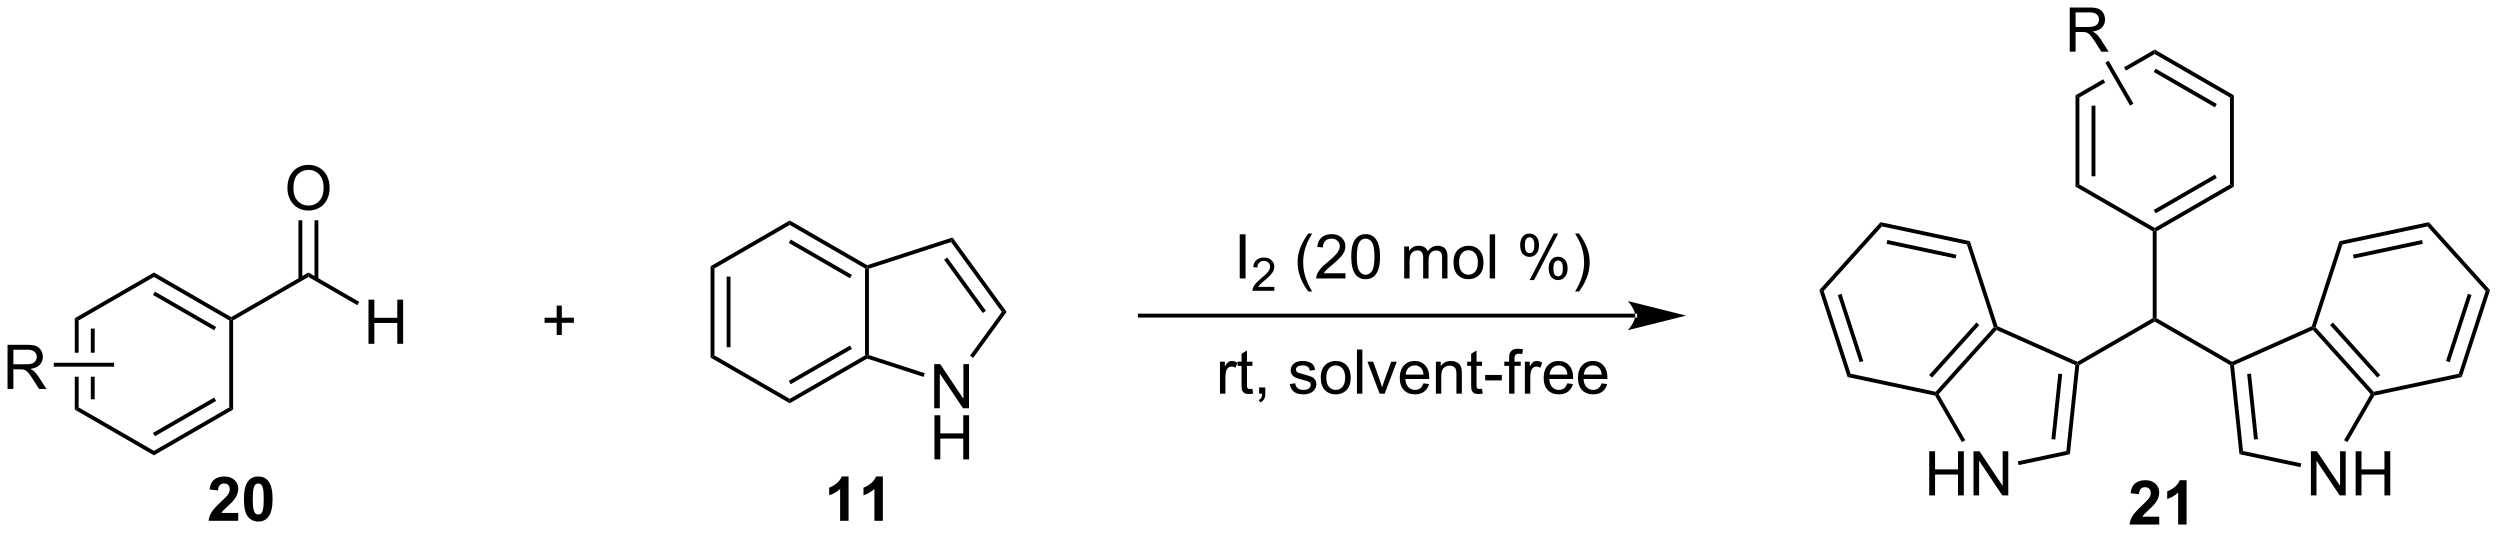 <?xml version="1.0" encoding="UTF-8"?>
<!DOCTYPE svg PUBLIC '-//W3C//DTD SVG 1.0//EN'
          'http://www.w3.org/TR/2001/REC-SVG-20010904/DTD/svg10.dtd'>
<svg stroke-dasharray="none" shape-rendering="auto" xmlns="http://www.w3.org/2000/svg" font-family="'Dialog'" text-rendering="auto" width="442" fill-opacity="1" color-interpolation="auto" color-rendering="auto" preserveAspectRatio="xMidYMid meet" font-size="12px" viewBox="0 0 442 95" fill="black" xmlns:xlink="http://www.w3.org/1999/xlink" stroke="black" image-rendering="auto" stroke-miterlimit="10" stroke-linecap="square" stroke-linejoin="miter" font-style="normal" stroke-width="1" height="95" stroke-dashoffset="0" font-weight="normal" stroke-opacity="1"
><!--Generated by the Batik Graphics2D SVG Generator--><defs id="genericDefs"
  /><g
  ><defs id="defs1"
    ><clipPath clipPathUnits="userSpaceOnUse" id="clipPath1"
      ><path d="M1.29 1.572 L332.579 1.572 L332.579 72.15 L1.29 72.15 L1.29 1.572 Z"
      /></clipPath
      ><clipPath clipPathUnits="userSpaceOnUse" id="clipPath2"
      ><path d="M-0.346 13.472 L-0.346 82.087 L321.732 82.087 L321.732 13.472 Z"
      /></clipPath
    ></defs
    ><g transform="scale(1.333,1.333) translate(-1.29,-1.572) matrix(1.029,0,0,1.029,1.646,-12.285)"
    ><path d="M47.151 57.781 L47.151 52.09 L47.904 52.09 L47.904 54.427 L50.862 54.427 L50.862 52.09 L51.615 52.09 L51.615 57.781 L50.862 57.781 L50.862 55.097 L47.904 55.097 L47.904 57.781 L47.151 57.781 Z" stroke="none" clip-path="url(#clipPath2)"
    /></g
    ><g transform="matrix(1.371,0,0,1.371,0.474,-18.476)"
    ><path d="M39.425 49.194 L39.425 48.617 L45.98 52.401 L45.73 52.834 Z" stroke="none" clip-path="url(#clipPath2)"
    /></g
    ><g transform="matrix(1.371,0,0,1.371,0.474,-18.476)"
    ><path d="M36.719 37.759 Q36.719 36.341 37.48 35.541 Q38.241 34.739 39.444 34.739 Q40.231 34.739 40.862 35.117 Q41.496 35.492 41.828 36.165 Q42.161 36.838 42.161 37.692 Q42.161 38.559 41.812 39.242 Q41.463 39.925 40.821 40.277 Q40.182 40.629 39.439 40.629 Q38.637 40.629 38.003 40.241 Q37.371 39.85 37.045 39.18 Q36.719 38.507 36.719 37.759 ZM37.495 37.77 Q37.495 38.8 38.047 39.392 Q38.6 39.982 39.436 39.982 Q40.285 39.982 40.834 39.384 Q41.385 38.787 41.385 37.689 Q41.385 36.993 41.15 36.476 Q40.914 35.958 40.461 35.673 Q40.011 35.386 39.447 35.386 Q38.647 35.386 38.07 35.937 Q37.495 36.486 37.495 37.77 Z" stroke="none" clip-path="url(#clipPath2)"
    /></g
    ><g transform="matrix(1.371,0,0,1.371,0.474,-18.476)"
    ><path d="M40.71 49.503 L40.71 41.885 L40.21 41.885 L40.21 49.503 ZM38.64 49.503 L38.64 41.885 L38.14 41.885 L38.14 49.503 Z" stroke="none" clip-path="url(#clipPath2)"
    /></g
    ><g transform="matrix(1.371,0,0,1.371,0.474,-18.476)"
    ><path d="M91.288 47.803 L91.788 48.092 L91.788 59.303 L91.288 59.592 ZM93.358 49.143 L93.358 58.252 L93.858 58.252 L93.858 49.143 Z" stroke="none" clip-path="url(#clipPath2)"
    /></g
    ><g transform="matrix(1.371,0,0,1.371,0.474,-18.476)"
    ><path d="M91.288 59.592 L91.788 59.303 L101.498 64.909 L101.498 65.486 Z" stroke="none" clip-path="url(#clipPath2)"
    /></g
    ><g transform="matrix(1.371,0,0,1.371,0.474,-18.476)"
    ><path d="M101.498 65.486 L101.498 64.909 L111.207 59.303 L111.457 59.447 L111.485 59.72 ZM101.623 63.024 L109.512 58.469 L109.262 58.036 L101.373 62.591 Z" stroke="none" clip-path="url(#clipPath2)"
    /></g
    ><g transform="matrix(1.371,0,0,1.371,0.474,-18.476)"
    ><path d="M111.707 59.266 L111.457 59.447 L111.207 59.303 L111.207 48.092 L111.457 47.947 L111.707 48.129 Z" stroke="none" clip-path="url(#clipPath2)"
    /></g
    ><g transform="matrix(1.371,0,0,1.371,0.474,-18.476)"
    ><path d="M111.485 47.675 L111.457 47.947 L111.207 48.092 L101.498 42.486 L101.498 41.909 ZM109.512 48.926 L101.623 44.371 L101.373 44.804 L109.262 49.359 Z" stroke="none" clip-path="url(#clipPath2)"
    /></g
    ><g transform="matrix(1.371,0,0,1.371,0.474,-18.476)"
    ><path d="M101.498 41.909 L101.498 42.486 L91.788 48.092 L91.288 47.803 Z" stroke="none" clip-path="url(#clipPath2)"
    /></g
    ><g transform="matrix(1.371,0,0,1.371,0.474,-18.476)"
    ><path d="M120.129 66.126 L120.129 60.435 L120.903 60.435 L123.892 64.902 L123.892 60.435 L124.614 60.435 L124.614 66.126 L123.84 66.126 L120.851 61.654 L120.851 66.126 L120.129 66.126 Z" stroke="none" clip-path="url(#clipPath2)"
    /></g
    ><g transform="matrix(1.371,0,0,1.371,0.474,-18.476)"
    ><path d="M120.16 72.718 L120.16 67.027 L120.913 67.027 L120.913 69.364 L123.871 69.364 L123.871 67.027 L124.624 67.027 L124.624 72.718 L123.871 72.718 L123.871 70.034 L120.913 70.034 L120.913 72.718 L120.16 72.718 Z" stroke="none" clip-path="url(#clipPath2)"
    /></g
    ><g transform="matrix(1.371,0,0,1.371,0.474,-18.476)"
    ><path d="M111.485 59.72 L111.457 59.447 L111.707 59.266 L118.91 61.606 L118.755 62.082 Z" stroke="none" clip-path="url(#clipPath2)"
    /></g
    ><g transform="matrix(1.371,0,0,1.371,0.474,-18.476)"
    ><path d="M125.15 59.632 L124.746 59.339 L128.845 53.697 L129.463 53.697 Z" stroke="none" clip-path="url(#clipPath2)"
    /></g
    ><g transform="matrix(1.371,0,0,1.371,0.474,-18.476)"
    ><path d="M129.463 53.697 L128.845 53.697 L122.298 44.688 L122.489 44.1 ZM126.797 53.55 L121.805 46.68 L121.401 46.974 L126.393 53.844 Z" stroke="none" clip-path="url(#clipPath2)"
    /></g
    ><g transform="matrix(1.371,0,0,1.371,0.474,-18.476)"
    ><path d="M122.489 44.1 L122.298 44.688 L111.707 48.129 L111.457 47.947 L111.485 47.675 Z" stroke="none" clip-path="url(#clipPath2)"
    /></g
    ><g transform="matrix(1.371,0,0,1.371,0.474,-18.476)"
    ><path d="M210.524 54.427 L210.524 54.427 L146.643 54.427 L146.393 54.427 L146.393 53.927 L146.643 53.927 L210.524 53.927 L210.774 53.927 L210.774 54.427 ZM217.089 54.177 L209.589 52.302 C209.589 52.302 210.524 53.356 210.524 54.177 C210.524 54.997 209.589 56.052 209.589 56.052 Z" stroke="none" clip-path="url(#clipPath2)"
    /></g
    ><g transform="matrix(1.371,0,0,1.371,0.474,-18.476)"
    ><path d="M159.525 49.385 L159.525 43.694 L160.278 43.694 L160.278 49.385 L159.525 49.385 Z" stroke="none" clip-path="url(#clipPath2)"
    /></g
    ><g transform="matrix(1.371,0,0,1.371,0.474,-18.476)"
    ><path d="M163.99 50.47 L163.99 50.975 L161.168 50.975 Q161.162 50.785 161.23 50.61 Q161.337 50.323 161.574 50.043 Q161.813 49.764 162.261 49.397 Q162.956 48.826 163.2 48.493 Q163.445 48.159 163.445 47.862 Q163.445 47.551 163.222 47.338 Q163 47.122 162.641 47.122 Q162.263 47.122 162.036 47.349 Q161.809 47.577 161.807 47.978 L161.267 47.924 Q161.323 47.32 161.685 47.006 Q162.046 46.69 162.653 46.69 Q163.268 46.69 163.625 47.031 Q163.984 47.371 163.984 47.873 Q163.984 48.13 163.88 48.378 Q163.775 48.624 163.53 48.898 Q163.288 49.172 162.723 49.649 Q162.251 50.045 162.117 50.187 Q161.983 50.329 161.896 50.47 L163.99 50.47 Z" stroke="none" clip-path="url(#clipPath2)"
    /></g
    ><g transform="matrix(1.371,0,0,1.371,0.474,-18.476)"
    ><path d="M168.368 51.059 Q167.788 50.33 167.387 49.351 Q166.989 48.37 166.989 47.322 Q166.989 46.399 167.289 45.552 Q167.638 44.572 168.368 43.596 L168.867 43.596 Q168.399 44.403 168.246 44.75 Q168.011 45.286 167.874 45.868 Q167.708 46.593 167.708 47.328 Q167.708 49.194 168.867 51.059 L168.368 51.059 ZM173.158 48.712 L173.158 49.385 L169.395 49.385 Q169.388 49.131 169.478 48.898 Q169.62 48.516 169.936 48.143 Q170.255 47.77 170.852 47.281 Q171.779 46.52 172.105 46.075 Q172.431 45.63 172.431 45.234 Q172.431 44.82 172.133 44.535 Q171.838 44.248 171.359 44.248 Q170.855 44.248 170.552 44.551 Q170.249 44.854 170.247 45.389 L169.527 45.317 Q169.602 44.512 170.084 44.093 Q170.565 43.671 171.375 43.671 Q172.195 43.671 172.672 44.126 Q173.15 44.579 173.15 45.249 Q173.15 45.591 173.011 45.922 Q172.871 46.251 172.545 46.616 Q172.221 46.981 171.468 47.617 Q170.839 48.145 170.661 48.334 Q170.482 48.523 170.366 48.712 L173.158 48.712 ZM173.907 46.577 Q173.907 45.568 174.114 44.955 Q174.321 44.339 174.73 44.005 Q175.142 43.671 175.763 43.671 Q176.221 43.671 176.565 43.855 Q176.912 44.038 177.137 44.388 Q177.362 44.735 177.489 45.234 Q177.618 45.731 177.618 46.577 Q177.618 47.579 177.411 48.195 Q177.207 48.81 176.795 49.147 Q176.387 49.483 175.763 49.483 Q174.94 49.483 174.469 48.891 Q173.907 48.182 173.907 46.577 ZM174.624 46.577 Q174.624 47.98 174.953 48.443 Q175.281 48.906 175.763 48.906 Q176.244 48.906 176.57 48.44 Q176.899 47.975 176.899 46.577 Q176.899 45.172 176.57 44.711 Q176.244 44.248 175.755 44.248 Q175.274 44.248 174.987 44.657 Q174.624 45.177 174.624 46.577 ZM180.732 49.385 L180.732 45.263 L181.355 45.263 L181.355 45.84 Q181.549 45.537 181.87 45.353 Q182.194 45.169 182.605 45.169 Q183.063 45.169 183.356 45.361 Q183.651 45.55 183.77 45.891 Q184.259 45.169 185.043 45.169 Q185.656 45.169 185.985 45.508 Q186.316 45.847 186.316 46.554 L186.316 49.385 L185.623 49.385 L185.623 46.787 Q185.623 46.367 185.553 46.184 Q185.486 46 185.307 45.889 Q185.128 45.775 184.888 45.775 Q184.453 45.775 184.166 46.065 Q183.879 46.352 183.879 46.989 L183.879 49.385 L183.18 49.385 L183.18 46.706 Q183.18 46.241 183.009 46.008 Q182.838 45.775 182.45 45.775 Q182.155 45.775 181.904 45.93 Q181.655 46.085 181.542 46.386 Q181.43 46.683 181.43 47.245 L181.43 49.385 L180.732 49.385 ZM187.093 47.322 Q187.093 46.179 187.729 45.627 Q188.262 45.169 189.026 45.169 Q189.877 45.169 190.416 45.726 Q190.956 46.282 190.956 47.266 Q190.956 48.06 190.716 48.518 Q190.478 48.974 190.022 49.227 Q189.567 49.478 189.026 49.478 Q188.161 49.478 187.626 48.924 Q187.093 48.368 187.093 47.322 ZM187.812 47.322 Q187.812 48.114 188.156 48.51 Q188.503 48.904 189.026 48.904 Q189.546 48.904 189.89 48.508 Q190.237 48.112 190.237 47.299 Q190.237 46.536 189.89 46.142 Q189.543 45.746 189.026 45.746 Q188.503 45.746 188.156 46.14 Q187.812 46.531 187.812 47.322 ZM191.76 49.385 L191.76 43.694 L192.459 43.694 L192.459 49.385 L191.76 49.385 ZM195.688 45.061 Q195.688 44.45 195.994 44.023 Q196.302 43.596 196.884 43.596 Q197.42 43.596 197.769 43.979 Q198.121 44.362 198.121 45.102 Q198.121 45.824 197.766 46.215 Q197.412 46.606 196.892 46.606 Q196.374 46.606 196.03 46.223 Q195.688 45.837 195.688 45.061 ZM196.902 44.077 Q196.643 44.077 196.47 44.302 Q196.297 44.528 196.297 45.13 Q196.297 45.677 196.47 45.902 Q196.646 46.124 196.902 46.124 Q197.166 46.124 197.339 45.899 Q197.513 45.674 197.513 45.076 Q197.513 44.525 197.337 44.302 Q197.163 44.077 196.902 44.077 ZM196.907 49.595 L200.02 43.596 L200.587 43.596 L197.484 49.595 L196.907 49.595 ZM199.368 48.05 Q199.368 47.436 199.674 47.012 Q199.982 46.585 200.566 46.585 Q201.102 46.585 201.454 46.968 Q201.806 47.351 201.806 48.091 Q201.806 48.813 201.449 49.204 Q201.094 49.595 200.572 49.595 Q200.054 49.595 199.71 49.209 Q199.368 48.821 199.368 48.05 ZM200.587 47.066 Q200.323 47.066 200.15 47.291 Q199.976 47.517 199.976 48.12 Q199.976 48.663 200.15 48.888 Q200.326 49.113 200.582 49.113 Q200.851 49.113 201.022 48.888 Q201.195 48.663 201.195 48.065 Q201.195 47.514 201.019 47.291 Q200.846 47.066 200.587 47.066 ZM203.277 51.059 L202.775 51.059 Q203.937 49.194 203.937 47.328 Q203.937 46.598 203.769 45.878 Q203.637 45.296 203.401 44.76 Q203.249 44.411 202.775 43.596 L203.277 43.596 Q204.007 44.572 204.356 45.552 Q204.654 46.399 204.654 47.322 Q204.654 48.37 204.253 49.351 Q203.852 50.33 203.277 51.059 Z" stroke="none" clip-path="url(#clipPath2)"
    /></g
    ><g transform="matrix(1.371,0,0,1.371,0.474,-18.476)"
    ><path d="M156.979 64.239 L156.979 60.117 L157.608 60.117 L157.608 60.74 Q157.849 60.303 158.05 60.163 Q158.255 60.023 158.501 60.023 Q158.853 60.023 159.218 60.249 L158.977 60.895 Q158.721 60.745 158.464 60.745 Q158.237 60.745 158.053 60.883 Q157.872 61.02 157.794 61.266 Q157.678 61.638 157.678 62.081 L157.678 64.239 L156.979 64.239 ZM161.159 63.613 L161.26 64.231 Q160.964 64.293 160.732 64.293 Q160.351 64.293 160.142 64.174 Q159.932 64.053 159.846 63.856 Q159.761 63.659 159.761 63.031 L159.761 60.66 L159.249 60.66 L159.249 60.117 L159.761 60.117 L159.761 59.094 L160.457 58.675 L160.457 60.117 L161.159 60.117 L161.159 60.66 L160.457 60.66 L160.457 63.069 Q160.457 63.37 160.493 63.455 Q160.53 63.54 160.613 63.592 Q160.698 63.641 160.853 63.641 Q160.97 63.641 161.159 63.613 ZM162.024 64.239 L162.024 63.442 L162.821 63.442 L162.821 64.239 Q162.821 64.679 162.666 64.948 Q162.511 65.217 162.172 65.365 L161.978 65.067 Q162.2 64.969 162.304 64.78 Q162.41 64.594 162.42 64.239 L162.024 64.239 ZM165.981 63.007 L166.672 62.899 Q166.729 63.315 166.995 63.538 Q167.262 63.758 167.738 63.758 Q168.22 63.758 168.452 63.561 Q168.685 63.364 168.685 63.1 Q168.685 62.865 168.481 62.728 Q168.336 62.635 167.767 62.492 Q166.998 62.298 166.701 62.156 Q166.403 62.014 166.25 61.765 Q166.097 61.514 166.097 61.211 Q166.097 60.934 166.222 60.702 Q166.349 60.466 166.566 60.311 Q166.729 60.189 167.011 60.106 Q167.293 60.023 167.614 60.023 Q168.101 60.023 168.465 60.163 Q168.833 60.303 169.006 60.541 Q169.182 60.779 169.25 61.18 L168.566 61.273 Q168.52 60.955 168.295 60.776 Q168.072 60.598 167.666 60.598 Q167.184 60.598 166.977 60.758 Q166.773 60.916 166.773 61.129 Q166.773 61.266 166.858 61.374 Q166.944 61.486 167.125 61.561 Q167.231 61.599 167.743 61.739 Q168.484 61.936 168.776 62.063 Q169.071 62.19 169.237 62.43 Q169.405 62.671 169.405 63.028 Q169.405 63.377 169.2 63.685 Q168.996 63.993 168.61 64.164 Q168.227 64.332 167.743 64.332 Q166.939 64.332 166.517 63.998 Q166.097 63.665 165.981 63.007 ZM169.974 62.176 Q169.974 61.033 170.611 60.481 Q171.144 60.023 171.907 60.023 Q172.759 60.023 173.297 60.58 Q173.838 61.136 173.838 62.12 Q173.838 62.914 173.597 63.372 Q173.359 63.828 172.904 64.081 Q172.448 64.332 171.907 64.332 Q171.043 64.332 170.507 63.779 Q169.974 63.222 169.974 62.176 ZM170.694 62.176 Q170.694 62.968 171.038 63.364 Q171.385 63.758 171.907 63.758 Q172.428 63.758 172.772 63.362 Q173.119 62.966 173.119 62.153 Q173.119 61.39 172.772 60.996 Q172.425 60.6 171.907 60.6 Q171.385 60.6 171.038 60.994 Q170.694 61.385 170.694 62.176 ZM174.641 64.239 L174.641 58.548 L175.34 58.548 L175.34 64.239 L174.641 64.239 ZM177.567 64.239 L175.999 60.117 L176.736 60.117 L177.621 62.585 Q177.766 62.984 177.885 63.416 Q177.978 63.09 178.147 62.632 L179.063 60.117 L179.78 60.117 L178.219 64.239 L177.567 64.239 ZM183.219 62.911 L183.941 62.999 Q183.77 63.633 183.307 63.983 Q182.846 64.332 182.13 64.332 Q181.224 64.332 180.693 63.776 Q180.165 63.217 180.165 62.213 Q180.165 61.172 180.701 60.598 Q181.237 60.023 182.091 60.023 Q182.916 60.023 183.439 60.588 Q183.964 61.149 183.964 62.169 Q183.964 62.231 183.962 62.355 L180.887 62.355 Q180.926 63.036 181.27 63.398 Q181.617 63.758 182.132 63.758 Q182.518 63.758 182.789 63.556 Q183.061 63.354 183.219 62.911 ZM180.926 61.781 L183.227 61.781 Q183.18 61.26 182.963 61.002 Q182.629 60.598 182.098 60.598 Q181.617 60.598 181.288 60.921 Q180.96 61.242 180.926 61.781 ZM184.82 64.239 L184.82 60.117 L185.448 60.117 L185.448 60.702 Q185.901 60.023 186.761 60.023 Q187.133 60.023 187.444 60.158 Q187.757 60.29 187.912 60.507 Q188.067 60.725 188.13 61.025 Q188.168 61.219 188.168 61.703 L188.168 64.239 L187.47 64.239 L187.47 61.731 Q187.47 61.304 187.387 61.092 Q187.307 60.88 187.1 60.756 Q186.893 60.629 186.613 60.629 Q186.165 60.629 185.842 60.914 Q185.518 61.196 185.518 61.988 L185.518 64.239 L184.82 64.239 ZM190.765 63.613 L190.866 64.231 Q190.571 64.293 190.338 64.293 Q189.958 64.293 189.748 64.174 Q189.539 64.053 189.453 63.856 Q189.368 63.659 189.368 63.031 L189.368 60.66 L188.855 60.66 L188.855 60.117 L189.368 60.117 L189.368 59.094 L190.064 58.675 L190.064 60.117 L190.765 60.117 L190.765 60.66 L190.064 60.66 L190.064 63.069 Q190.064 63.37 190.1 63.455 Q190.136 63.54 190.219 63.592 Q190.305 63.641 190.46 63.641 Q190.576 63.641 190.765 63.613 ZM191.178 62.531 L191.178 61.827 L193.323 61.827 L193.323 62.531 L191.178 62.531 ZM194.263 64.239 L194.263 60.66 L193.647 60.66 L193.647 60.117 L194.263 60.117 L194.263 59.677 Q194.263 59.263 194.338 59.061 Q194.439 58.789 194.692 58.621 Q194.946 58.45 195.404 58.45 Q195.699 58.45 196.056 58.52 L195.953 59.131 Q195.735 59.092 195.541 59.092 Q195.223 59.092 195.091 59.229 Q194.959 59.364 194.959 59.736 L194.959 60.117 L195.761 60.117 L195.761 60.66 L194.959 60.66 L194.959 64.239 L194.263 64.239 ZM196.298 64.239 L196.298 60.117 L196.927 60.117 L196.927 60.74 Q197.168 60.303 197.37 60.163 Q197.574 60.023 197.82 60.023 Q198.172 60.023 198.537 60.249 L198.296 60.895 Q198.04 60.745 197.784 60.745 Q197.556 60.745 197.372 60.883 Q197.191 61.02 197.113 61.266 Q196.997 61.638 196.997 62.081 L196.997 64.239 L196.298 64.239 ZM201.774 62.911 L202.496 62.999 Q202.325 63.633 201.862 63.983 Q201.401 64.332 200.685 64.332 Q199.779 64.332 199.248 63.776 Q198.72 63.217 198.72 62.213 Q198.72 61.172 199.256 60.598 Q199.792 60.023 200.646 60.023 Q201.471 60.023 201.994 60.588 Q202.519 61.149 202.519 62.169 Q202.519 62.231 202.517 62.355 L199.442 62.355 Q199.481 63.036 199.826 63.398 Q200.172 63.758 200.687 63.758 Q201.073 63.758 201.345 63.556 Q201.616 63.354 201.774 62.911 ZM199.481 61.781 L201.782 61.781 Q201.735 61.26 201.518 61.002 Q201.184 60.598 200.654 60.598 Q200.172 60.598 199.844 60.921 Q199.515 61.242 199.481 61.781 ZM206.196 62.911 L206.918 62.999 Q206.747 63.633 206.284 63.983 Q205.823 64.332 205.106 64.332 Q204.2 64.332 203.67 63.776 Q203.142 63.217 203.142 62.213 Q203.142 61.172 203.678 60.598 Q204.213 60.023 205.067 60.023 Q205.893 60.023 206.416 60.588 Q206.941 61.149 206.941 62.169 Q206.941 62.231 206.938 62.355 L203.864 62.355 Q203.903 63.036 204.247 63.398 Q204.594 63.758 205.109 63.758 Q205.494 63.758 205.766 63.556 Q206.038 63.354 206.196 62.911 ZM203.903 61.781 L206.203 61.781 Q206.157 61.26 205.939 61.002 Q205.606 60.598 205.075 60.598 Q204.594 60.598 204.265 60.921 Q203.936 61.242 203.903 61.781 Z" stroke="none" clip-path="url(#clipPath2)"
    /></g
    ><g transform="matrix(1.371,0,0,1.371,0.474,-18.476)"
    ><path d="M267.791 60.559 L267.555 60.406 L267.541 60.126 L277.265 54.511 L277.515 54.656 L277.515 54.944 Z" stroke="none" clip-path="url(#clipPath2)"
    /></g
    ><g transform="matrix(1.371,0,0,1.371,0.474,-18.476)"
    ><path d="M277.515 54.944 L277.515 54.656 L277.765 54.511 L287.489 60.126 L287.474 60.406 L287.239 60.559 Z" stroke="none" clip-path="url(#clipPath2)"
    /></g
    ><g transform="matrix(1.371,0,0,1.371,0.474,-18.476)"
    ><path d="M248.442 77.359 L248.442 71.668 L249.195 71.668 L249.195 74.005 L252.153 74.005 L252.153 71.668 L252.906 71.668 L252.906 77.359 L252.153 77.359 L252.153 74.675 L249.195 74.675 L249.195 77.359 L248.442 77.359 ZM254.152 77.359 L254.152 71.668 L254.926 71.668 L257.915 76.135 L257.915 71.668 L258.637 71.668 L258.637 77.359 L257.863 77.359 L254.874 72.887 L254.874 77.359 L254.152 77.359 Z" stroke="none" clip-path="url(#clipPath2)"
    /></g
    ><g transform="matrix(1.371,0,0,1.371,0.474,-18.476)"
    ><path d="M267.541 60.126 L267.555 60.406 L267.288 60.56 L257.114 56.031 L257.05 55.728 L257.253 55.545 Z" stroke="none" clip-path="url(#clipPath2)"
    /></g
    ><g transform="matrix(1.371,0,0,1.371,0.474,-18.476)"
    ><path d="M256.767 55.668 L257.05 55.728 L257.114 56.031 L249.662 64.307 L249.355 64.275 L249.266 64 ZM254.526 55.064 L248.43 61.834 L248.802 62.169 L254.898 55.399 Z" stroke="none" clip-path="url(#clipPath2)"
    /></g
    ><g transform="matrix(1.371,0,0,1.371,0.474,-18.476)"
    ><path d="M249.194 64.496 L249.355 64.275 L249.662 64.307 L253.091 70.246 L252.658 70.496 Z" stroke="none" clip-path="url(#clipPath2)"
    /></g
    ><g transform="matrix(1.371,0,0,1.371,0.474,-18.476)"
    ><path d="M259.968 73.456 L259.864 72.967 L266.124 71.636 L266.583 72.05 Z" stroke="none" clip-path="url(#clipPath2)"
    /></g
    ><g transform="matrix(1.371,0,0,1.371,0.474,-18.476)"
    ><path d="M266.583 72.05 L266.124 71.636 L267.288 60.56 L267.555 60.406 L267.791 60.559 ZM264.7 70.157 L265.588 61.711 L265.091 61.659 L264.203 70.105 Z" stroke="none" clip-path="url(#clipPath2)"
    /></g
    ><g transform="matrix(1.371,0,0,1.371,0.474,-18.476)"
    ><path d="M297.66 77.359 L297.66 71.668 L298.433 71.668 L301.423 76.135 L301.423 71.668 L302.145 71.668 L302.145 77.359 L301.371 77.359 L298.382 72.887 L298.382 77.359 L297.66 77.359 ZM303.432 77.359 L303.432 71.668 L304.185 71.668 L304.185 74.005 L307.143 74.005 L307.143 71.668 L307.896 71.668 L307.896 77.359 L307.143 77.359 L307.143 74.675 L304.185 74.675 L304.185 77.359 L303.432 77.359 Z" stroke="none" clip-path="url(#clipPath2)"
    /></g
    ><g transform="matrix(1.371,0,0,1.371,0.474,-18.476)"
    ><path d="M287.239 60.559 L287.474 60.406 L287.742 60.56 L288.906 71.636 L288.446 72.05 ZM289.441 61.711 L290.329 70.157 L290.826 70.105 L289.938 61.659 Z" stroke="none" clip-path="url(#clipPath2)"
    /></g
    ><g transform="matrix(1.371,0,0,1.371,0.474,-18.476)"
    ><path d="M288.446 72.05 L288.906 71.636 L296.416 73.232 L296.312 73.721 Z" stroke="none" clip-path="url(#clipPath2)"
    /></g
    ><g transform="matrix(1.371,0,0,1.371,0.474,-18.476)"
    ><path d="M302.371 70.496 L301.938 70.246 L305.368 64.307 L305.675 64.275 L305.836 64.496 Z" stroke="none" clip-path="url(#clipPath2)"
    /></g
    ><g transform="matrix(1.371,0,0,1.371,0.474,-18.476)"
    ><path d="M305.764 64 L305.675 64.275 L305.368 64.307 L297.916 56.031 L297.98 55.728 L298.262 55.668 ZM306.599 61.834 L300.504 55.064 L300.132 55.399 L306.228 62.169 Z" stroke="none" clip-path="url(#clipPath2)"
    /></g
    ><g transform="matrix(1.371,0,0,1.371,0.474,-18.476)"
    ><path d="M297.776 55.545 L297.98 55.728 L297.916 56.031 L287.742 60.56 L287.474 60.406 L287.489 60.126 Z" stroke="none" clip-path="url(#clipPath2)"
    /></g
    ><g transform="matrix(1.371,0,0,1.371,0.474,-18.476)"
    ><path d="M257.253 55.545 L257.05 55.728 L256.767 55.668 L253.303 45.006 L253.689 44.577 Z" stroke="none" clip-path="url(#clipPath2)"
    /></g
    ><g transform="matrix(1.371,0,0,1.371,0.474,-18.476)"
    ><path d="M253.689 44.577 L253.303 45.006 L242.337 42.675 L242.158 42.126 ZM251.949 46.323 L243.038 44.429 L242.934 44.918 L251.845 46.812 Z" stroke="none" clip-path="url(#clipPath2)"
    /></g
    ><g transform="matrix(1.371,0,0,1.371,0.474,-18.476)"
    ><path d="M242.158 42.126 L242.337 42.675 L234.835 51.006 L234.27 50.886 Z" stroke="none" clip-path="url(#clipPath2)"
    /></g
    ><g transform="matrix(1.371,0,0,1.371,0.474,-18.476)"
    ><path d="M234.27 50.886 L234.835 51.006 L238.299 61.669 L237.913 62.098 ZM236.653 51.521 L239.468 60.184 L239.943 60.03 L237.128 51.366 Z" stroke="none" clip-path="url(#clipPath2)"
    /></g
    ><g transform="matrix(1.371,0,0,1.371,0.474,-18.476)"
    ><path d="M237.913 62.098 L238.299 61.669 L249.266 64 L249.355 64.275 L249.194 64.496 Z" stroke="none" clip-path="url(#clipPath2)"
    /></g
    ><g transform="matrix(1.371,0,0,1.371,0.474,-18.476)"
    ><path d="M305.836 64.496 L305.675 64.275 L305.764 64 L316.73 61.669 L317.117 62.098 Z" stroke="none" clip-path="url(#clipPath2)"
    /></g
    ><g transform="matrix(1.371,0,0,1.371,0.474,-18.476)"
    ><path d="M317.117 62.098 L316.73 61.669 L320.195 51.006 L320.76 50.886 ZM315.562 60.184 L318.377 51.521 L317.901 51.366 L315.086 60.03 Z" stroke="none" clip-path="url(#clipPath2)"
    /></g
    ><g transform="matrix(1.371,0,0,1.371,0.474,-18.476)"
    ><path d="M320.76 50.886 L320.195 51.006 L312.693 42.675 L312.871 42.126 Z" stroke="none" clip-path="url(#clipPath2)"
    /></g
    ><g transform="matrix(1.371,0,0,1.371,0.474,-18.476)"
    ><path d="M312.871 42.126 L312.693 42.675 L301.727 45.006 L301.34 44.577 ZM311.992 44.429 L303.081 46.323 L303.185 46.812 L312.096 44.918 Z" stroke="none" clip-path="url(#clipPath2)"
    /></g
    ><g transform="matrix(1.371,0,0,1.371,0.474,-18.476)"
    ><path d="M301.34 44.577 L301.727 45.006 L298.262 55.668 L297.98 55.728 L297.776 55.545 Z" stroke="none" clip-path="url(#clipPath2)"
    /></g
    ><g transform="matrix(1.371,0,0,1.371,0.474,-18.476)"
    ><path d="M30.377 79.621 L30.377 80.636 L26.554 80.636 Q26.616 80.061 26.927 79.546 Q27.237 79.031 28.154 78.183 Q28.891 77.494 29.057 77.251 Q29.282 76.912 29.282 76.583 Q29.282 76.218 29.085 76.022 Q28.891 75.825 28.544 75.825 Q28.203 75.825 28.001 76.032 Q27.799 76.237 27.768 76.715 L26.681 76.607 Q26.779 75.706 27.292 75.315 Q27.804 74.922 28.573 74.922 Q29.414 74.922 29.895 75.377 Q30.377 75.83 30.377 76.506 Q30.377 76.889 30.239 77.238 Q30.102 77.585 29.802 77.965 Q29.605 78.216 29.088 78.69 Q28.573 79.163 28.433 79.319 Q28.296 79.474 28.21 79.621 L30.377 79.621 ZM32.958 74.922 Q33.786 74.922 34.252 75.512 Q34.806 76.211 34.806 77.828 Q34.806 79.443 34.247 80.149 Q33.786 80.734 32.958 80.734 Q32.127 80.734 31.617 80.095 Q31.11 79.456 31.11 77.818 Q31.11 76.211 31.669 75.504 Q32.132 74.922 32.958 74.922 ZM32.958 75.825 Q32.761 75.825 32.606 75.952 Q32.451 76.079 32.365 76.405 Q32.251 76.826 32.251 77.828 Q32.251 78.83 32.352 79.205 Q32.453 79.58 32.606 79.704 Q32.761 79.829 32.958 79.829 Q33.157 79.829 33.312 79.702 Q33.468 79.575 33.553 79.249 Q33.664 78.83 33.664 77.828 Q33.664 76.826 33.563 76.454 Q33.462 76.079 33.31 75.952 Q33.157 75.825 32.958 75.825 Z" stroke="none" clip-path="url(#clipPath2)"
    /></g
    ><g transform="matrix(1.371,0,0,1.371,0.474,-18.476)"
    ><path d="M109.083 80.636 L107.993 80.636 L107.993 76.524 Q107.395 77.083 106.583 77.352 L106.583 76.361 Q107.01 76.221 107.509 75.833 Q108.011 75.442 108.198 74.922 L109.083 74.922 L109.083 80.636 ZM113.504 80.636 L112.415 80.636 L112.415 76.524 Q111.817 77.083 111.004 77.352 L111.004 76.361 Q111.431 76.221 111.931 75.833 Q112.433 75.442 112.619 74.922 L113.504 74.922 L113.504 80.636 Z" stroke="none" clip-path="url(#clipPath2)"
    /></g
    ><g transform="matrix(1.371,0,0,1.371,0.474,-18.476)"
    ><path d="M278.101 80.101 L278.101 81.115 L274.278 81.115 Q274.34 80.541 274.651 80.026 Q274.962 79.511 275.878 78.662 Q276.615 77.973 276.781 77.73 Q277.006 77.391 277.006 77.062 Q277.006 76.698 276.809 76.501 Q276.615 76.304 276.268 76.304 Q275.927 76.304 275.725 76.511 Q275.523 76.716 275.492 77.194 L274.405 77.086 Q274.503 76.185 275.016 75.794 Q275.528 75.401 276.297 75.401 Q277.138 75.401 277.619 75.856 Q278.101 76.309 278.101 76.985 Q278.101 77.368 277.963 77.717 Q277.826 78.064 277.526 78.444 Q277.329 78.695 276.812 79.169 Q276.297 79.643 276.157 79.798 Q276.02 79.953 275.935 80.101 L278.101 80.101 ZM281.629 81.115 L280.54 81.115 L280.54 77.003 Q279.942 77.562 279.129 77.831 L279.129 76.84 Q279.556 76.7 280.056 76.312 Q280.558 75.921 280.744 75.401 L281.629 75.401 L281.629 81.115 Z" stroke="none" clip-path="url(#clipPath2)"
    /></g
    ><g transform="matrix(1.371,0,0,1.371,0.474,-18.476)"
    ><path d="M277.765 54.511 L277.515 54.656 L277.265 54.511 L277.265 43.3 L277.515 43.156 L277.765 43.3 Z" stroke="none" clip-path="url(#clipPath2)"
    /></g
    ><g transform="matrix(1.371,0,0,1.371,0.474,-18.476)"
    ><path d="M277.765 43.3 L277.515 43.156 L277.515 42.867 L287.224 37.261 L287.724 37.55 ZM277.64 40.982 L285.529 36.427 L285.279 35.994 L277.39 40.549 Z" stroke="none" clip-path="url(#clipPath2)"
    /></g
    ><g transform="matrix(1.371,0,0,1.371,0.474,-18.476)"
    ><path d="M287.724 37.55 L287.224 37.261 L287.224 26.05 L287.724 25.762 Z" stroke="none" clip-path="url(#clipPath2)"
    /></g
    ><g transform="matrix(1.371,0,0,1.371,0.474,-18.476)"
    ><path d="M287.724 25.762 L287.224 26.05 L277.515 20.445 L277.515 19.867 ZM285.529 26.884 L277.64 22.329 L277.39 22.762 L285.279 27.317 Z" stroke="none" clip-path="url(#clipPath2)"
    /></g
    ><g transform="matrix(1.371,0,0,1.371,0.474,-18.476)"
    ><path d="M277.515 19.867 L273.564 22.148 L273.814 22.581 L277.515 20.445 L277.515 19.867 ZM270.88 23.698 L267.305 25.762 L267.805 26.05 L271.13 24.131 L270.88 23.698 Z" stroke="none" clip-path="url(#clipPath2)"
    /></g
    ><g transform="matrix(1.371,0,0,1.371,0.474,-18.476)"
    ><path d="M267.305 25.762 L267.805 26.05 L267.805 37.261 L267.305 37.55 ZM269.375 27.101 L269.375 36.211 L269.875 36.211 L269.875 27.101 Z" stroke="none" clip-path="url(#clipPath2)"
    /></g
    ><g transform="matrix(1.371,0,0,1.371,0.474,-18.476)"
    ><path d="M267.305 37.55 L267.805 37.261 L277.515 42.867 L277.515 43.156 L277.265 43.3 Z" stroke="none" clip-path="url(#clipPath2)"
    /></g
    ><g transform="matrix(1.371,0,0,1.371,0.474,-18.476)"
    ><path d="M266.564 20.135 L266.564 14.444 L269.087 14.444 Q269.848 14.444 270.244 14.597 Q270.64 14.749 270.875 15.138 Q271.113 15.526 271.113 15.997 Q271.113 16.602 270.72 17.019 Q270.329 17.433 269.509 17.544 Q269.809 17.689 269.964 17.829 Q270.293 18.132 270.588 18.585 L271.579 20.135 L270.632 20.135 L269.879 18.95 Q269.548 18.437 269.333 18.166 Q269.121 17.894 268.952 17.785 Q268.784 17.676 268.608 17.635 Q268.481 17.607 268.189 17.607 L267.317 17.607 L267.317 20.135 L266.564 20.135 ZM267.317 16.954 L268.934 16.954 Q269.452 16.954 269.742 16.848 Q270.034 16.742 270.184 16.507 Q270.337 16.271 270.337 15.997 Q270.337 15.593 270.042 15.334 Q269.75 15.073 269.118 15.073 L267.317 15.073 L267.317 16.954 Z" stroke="none" clip-path="url(#clipPath2)"
    /></g
    ><g transform="matrix(1.371,0,0,1.371,0.474,-18.476)"
    ><path d="M274.775 26.844 L274.342 27.094 L271.147 21.56 L271.579 21.31 Z" stroke="none" clip-path="url(#clipPath2)"
    /></g
    ><g transform="matrix(1.371,0,0,1.371,0.474,-18.476)"
    ><path d="M39.425 48.617 L39.425 49.194 L29.716 54.8 L29.466 54.656 L29.466 54.367 Z" stroke="none" clip-path="url(#clipPath2)"
    /></g
    ><g transform="matrix(1.371,0,0,1.371,0.474,-18.476)"
    ><path d="M29.466 54.367 L29.466 54.656 L29.216 54.8 L19.507 49.194 L19.507 48.617 ZM27.521 55.634 L19.632 51.08 L19.382 51.513 L27.271 56.067 Z" stroke="none" clip-path="url(#clipPath2)"
    /></g
    ><g transform="matrix(1.371,0,0,1.371,0.474,-18.476)"
    ><path d="M19.507 48.617 L19.507 49.194 L9.797 54.8 L9.297 54.511 Z" stroke="none" clip-path="url(#clipPath2)"
    /></g
    ><g transform="matrix(1.371,0,0,1.371,0.474,-18.476)"
    ><path d="M9.297 54.511 L9.297 58.961 L9.797 58.961 L9.797 54.8 L9.297 54.511 ZM11.367 55.851 L11.367 58.961 L11.867 58.961 L11.867 55.851 ZM11.367 62.061 L11.367 64.961 L11.867 64.961 L11.867 62.061 ZM9.297 62.061 L9.297 66.3 L9.797 66.011 L9.797 62.061 Z" stroke="none" clip-path="url(#clipPath2)"
    /></g
    ><g transform="matrix(1.371,0,0,1.371,0.474,-18.476)"
    ><path d="M9.297 66.3 L9.797 66.011 L19.507 71.617 L19.507 72.195 Z" stroke="none" clip-path="url(#clipPath2)"
    /></g
    ><g transform="matrix(1.371,0,0,1.371,0.474,-18.476)"
    ><path d="M19.507 72.195 L19.507 71.617 L29.216 66.011 L29.716 66.3 ZM19.632 69.732 L27.521 65.177 L27.271 64.744 L19.382 69.299 Z" stroke="none" clip-path="url(#clipPath2)"
    /></g
    ><g transform="matrix(1.371,0,0,1.371,0.474,-18.476)"
    ><path d="M29.716 66.3 L29.216 66.011 L29.216 54.8 L29.466 54.656 L29.716 54.8 Z" stroke="none" clip-path="url(#clipPath2)"
    /></g
    ><g transform="matrix(1.371,0,0,1.371,0.474,-18.476)"
    ><path d="M0.626 63.636 L0.626 57.945 L3.15 57.945 Q3.91 57.945 4.306 58.098 Q4.702 58.251 4.938 58.639 Q5.176 59.027 5.176 59.498 Q5.176 60.103 4.782 60.52 Q4.392 60.934 3.571 61.045 Q3.872 61.19 4.027 61.33 Q4.355 61.633 4.65 62.086 L5.642 63.636 L4.694 63.636 L3.941 62.451 Q3.61 61.938 3.395 61.666 Q3.183 61.395 3.015 61.286 Q2.847 61.177 2.671 61.136 Q2.544 61.108 2.252 61.108 L1.379 61.108 L1.379 63.636 L0.626 63.636 ZM1.379 60.455 L2.997 60.455 Q3.514 60.455 3.804 60.349 Q4.097 60.243 4.247 60.008 Q4.399 59.772 4.399 59.498 Q4.399 59.094 4.104 58.835 Q3.812 58.574 3.18 58.574 L1.379 58.574 L1.379 60.455 Z" stroke="none" clip-path="url(#clipPath2)"
    /></g
    ><g transform="matrix(1.371,0,0,1.371,0.474,-18.476)"
    ><path d="M14.371 60.261 L14.371 60.761 L6.59 60.761 L6.59 60.261 Z" stroke="none" clip-path="url(#clipPath2)"
    /></g
    ><g transform="matrix(1.371,0,0,1.371,0.474,-18.476)"
    ><path d="M71.441 56.673 L71.441 55.103 L69.881 55.103 L69.881 54.446 L71.441 54.446 L71.441 52.889 L72.105 52.889 L72.105 54.446 L73.662 54.446 L73.662 55.103 L72.105 55.103 L72.105 56.673 L71.441 56.673 Z" stroke="none" clip-path="url(#clipPath2)"
    /></g
  ></g
></svg
>
